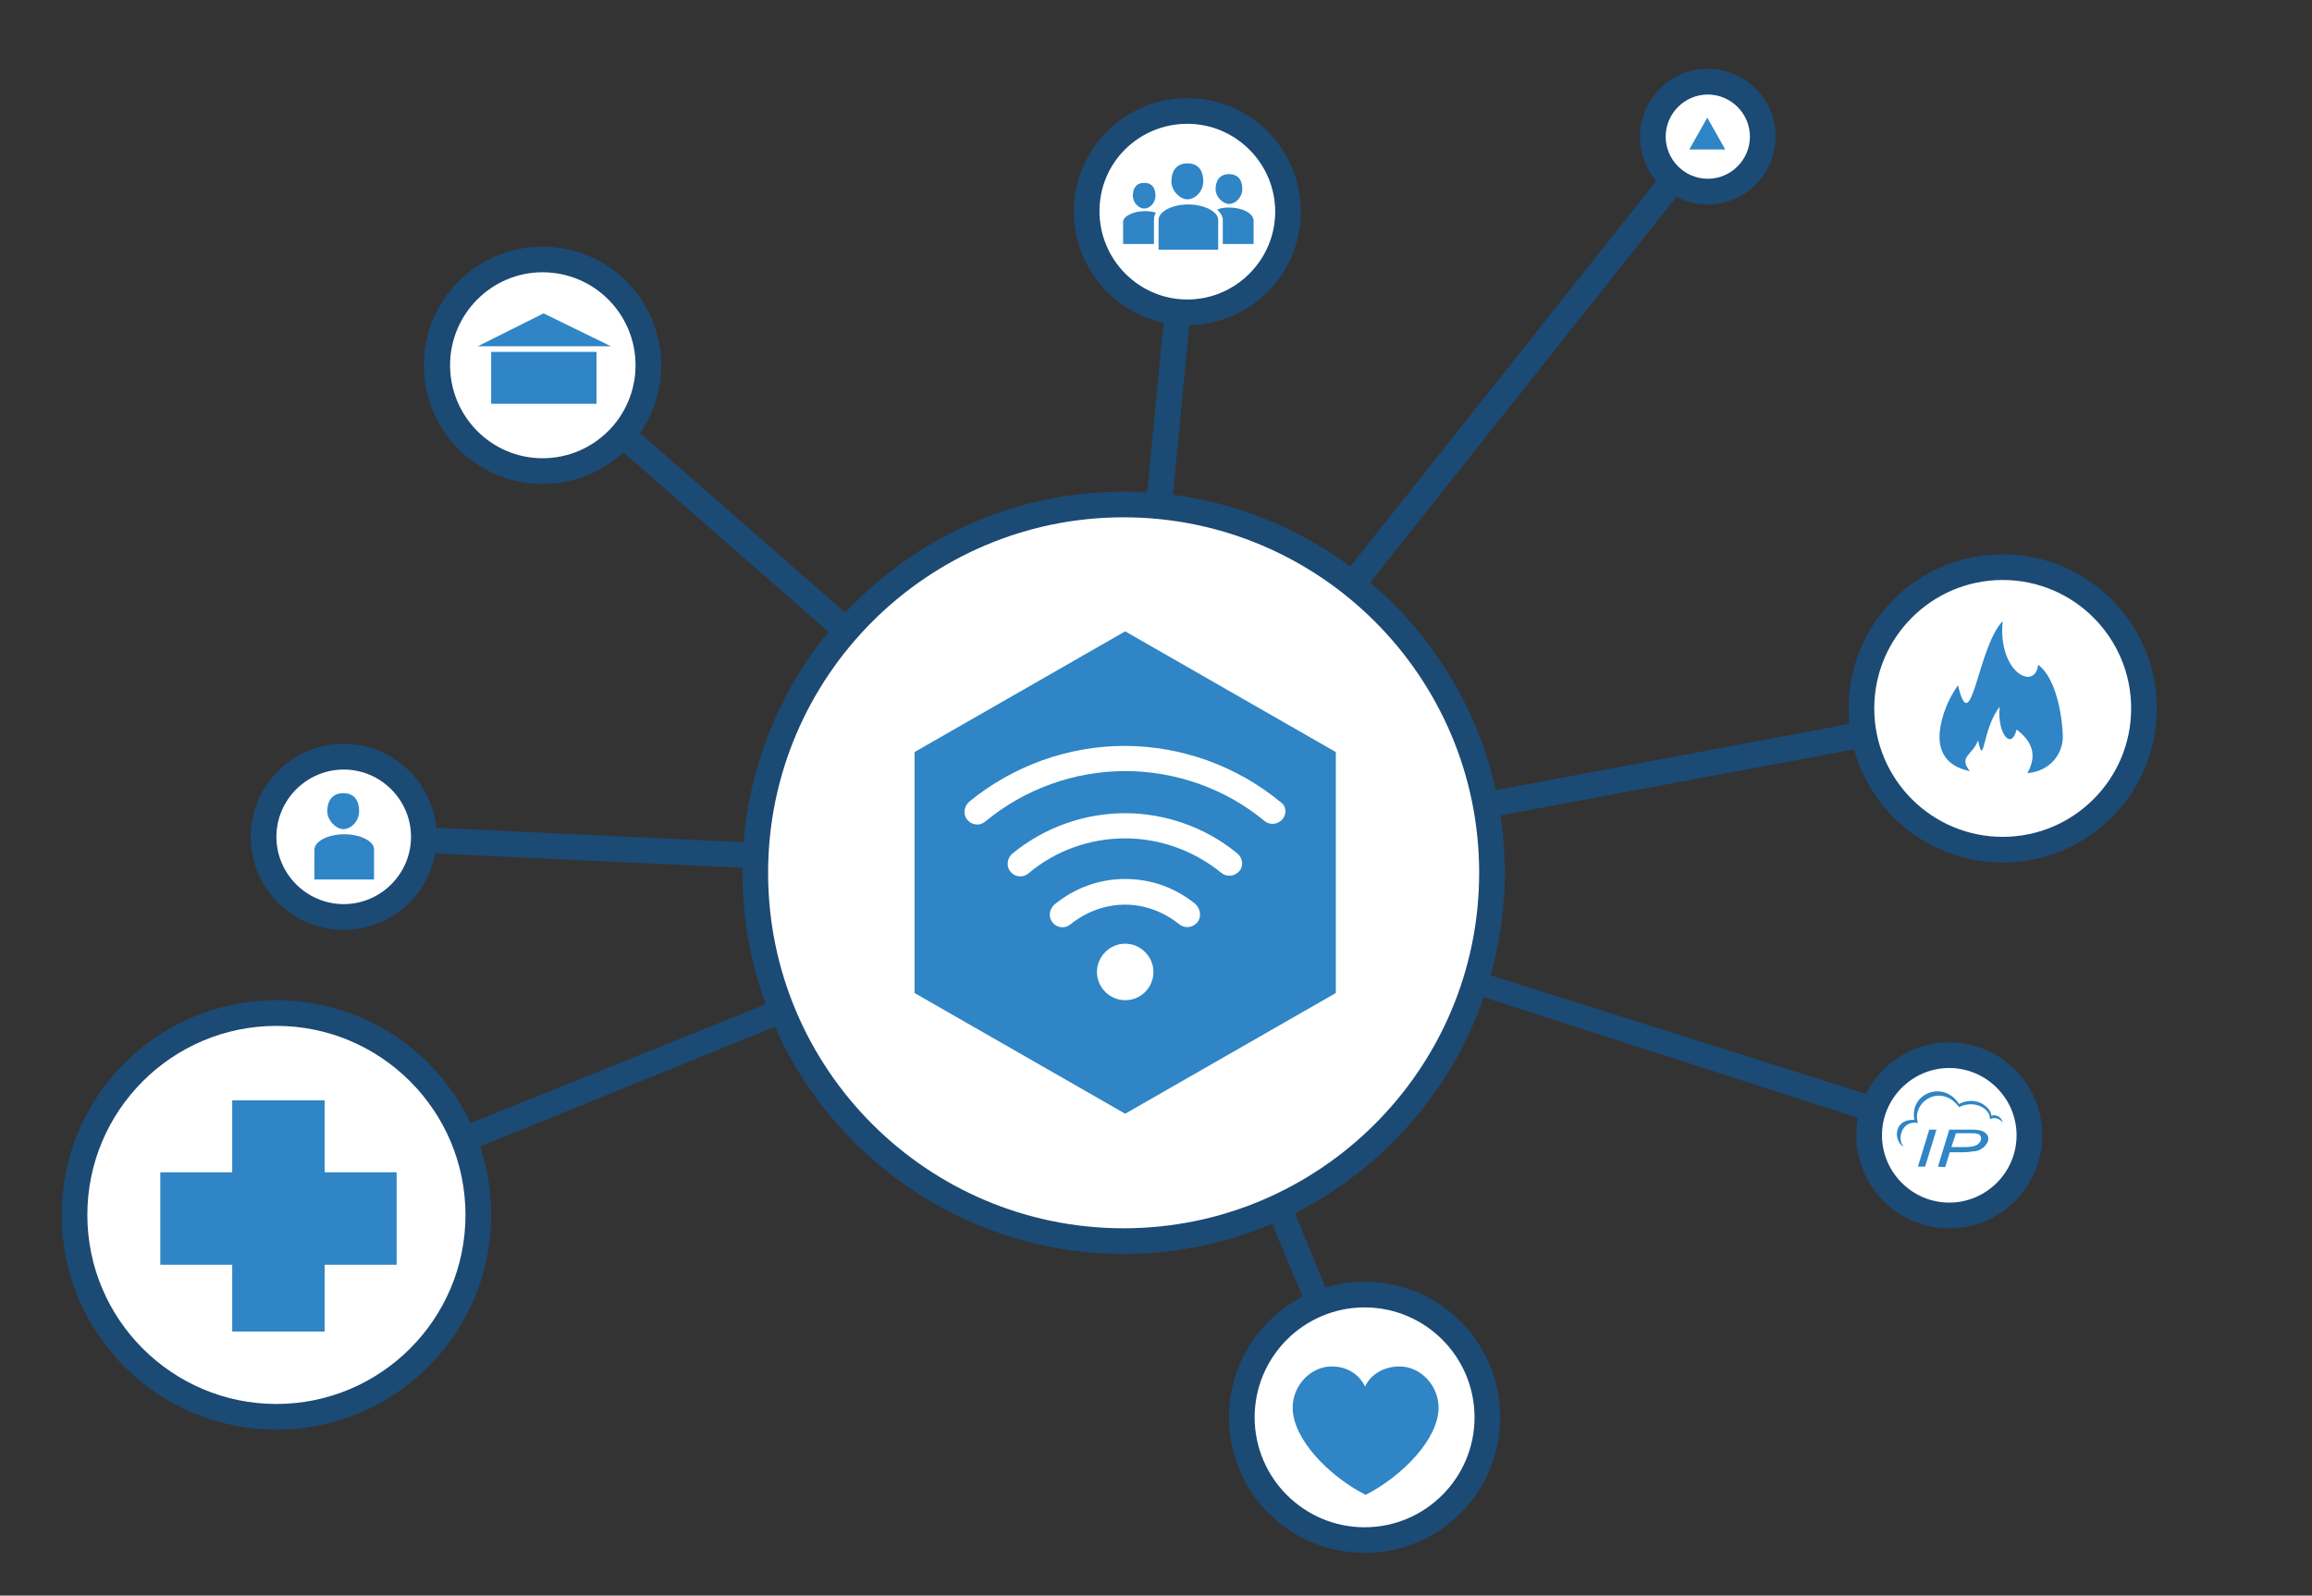 <?xml version="1.0" encoding="utf-8"?>
<!-- Generator: Adobe Illustrator 19.2.0, SVG Export Plug-In . SVG Version: 6.00 Build 0)  -->
<svg version="1.1" id="Layer_1" xmlns="http://www.w3.org/2000/svg" xmlns:xlink="http://www.w3.org/1999/xlink" x="0px" y="0px"
	 viewBox="0 0 450 310.6" style="enable-background:new 0 0 450 310.6;" xml:space="preserve">
<rect x="0" y="0" width="450" height="310.6" fill="#333333" stroke="none"/>
<style type="text/css">
	.st0{fill:#1B4A74;}
	.st1{fill:#FFFFFF;}
	.st2{fill:#2F85C5;}
	.st3{display:none;fill:#2F85C5;}
</style>
<g id="Layer_2">
	<polygon class="st0" points="220.7,175 104,72.9 107.3,69.2 216.6,164.8 228.6,40.9 233.6,41.4 	"/>
	<polygon class="st0" points="390.2,140.4 389.4,135.4 218.5,167.4 218.8,167.4 67,160.3 66.7,165.3 218.8,172.4 	"/>
	<polygon class="st0" points="266.5,271.5 262.7,274.3 217.8,167 380.5,218.4 379,223.2 226.7,174.1 	"/>
	<polygon class="st0" points="211.1,175.4 330.5,25 334.4,28.1 226.2,164.4 52.9,234.2 54.7,238.9 	"/>
	<circle class="st1" cx="218.7" cy="169.9" r="71.7"/>
	<path class="st1" d="M66.9,178.4c-8.6,0-15.6-7-15.6-15.6s7-15.6,15.6-15.6s15.6,7,15.6,15.6S75.5,178.4,66.9,178.4z"/>
	<path class="st1" d="M389.8,165.4c-15.2,0-27.5-12.3-27.5-27.5s12.3-27.5,27.5-27.5s27.5,12.3,27.5,27.5S404.9,165.4,389.8,165.4z"
		/>
	<path class="st1" d="M265.6,299.8c-13.2,0-23.9-10.7-23.9-23.9s10.7-23.9,23.9-23.9s23.9,10.7,23.9,23.9S278.8,299.8,265.6,299.8z"
		/>
	<path class="st1" d="M53.8,275.9c-21.7,0-39.3-17.6-39.3-39.3s17.6-39.3,39.3-39.3s39.3,17.6,39.3,39.3
		C93.1,258.2,75.5,275.9,53.8,275.9z"/>
	<path class="st1" d="M332.4,37.3c-5.9,0-10.7-4.8-10.7-10.7s4.8-10.7,10.7-10.7s10.7,4.8,10.7,10.7S338.3,37.3,332.4,37.3z"/>
	<path class="st1" d="M231.1,60.7c-10.8,0-19.6-8.8-19.6-19.6s8.8-19.6,19.6-19.6s19.6,8.8,19.6,19.6S241.9,60.7,231.1,60.7z"/>
	<path class="st1" d="M105.6,91.6C94.3,91.6,85,82.4,85,71c0-11.3,9.2-20.6,20.6-20.6c11.3,0,20.6,9.2,20.6,20.6
		S116.9,91.6,105.6,91.6z"/>
	<path class="st0" d="M218.7,244.1c-40.9,0-74.2-33.3-74.2-74.2s33.3-74.2,74.2-74.2s74.2,33.3,74.2,74.2
		C292.8,210.8,259.6,244.1,218.7,244.1z M218.7,100.7c-38.1,0-69.2,31-69.2,69.2s31,69.2,69.2,69.2c38.1,0,69.2-31,69.2-69.2
		S256.8,100.7,218.7,100.7z"/>
	<path class="st0" d="M105.6,53c10,0,18.1,8.1,18.1,18.1s-8.1,18.1-18.1,18.1s-18-8.2-18-18.1C87.6,61.1,95.7,53,105.6,53 M105.6,48
		c-12.7,0-23.1,10.3-23.1,23.1s10.3,23.1,23.1,23.1s23.1-10.3,23.1-23.1S118.3,48,105.6,48L105.6,48z"/>
	<path class="st0" d="M66.9,149.8c7.2,0,13.1,5.9,13.1,13.1s-5.9,13.1-13.1,13.1s-13.1-5.9-13.1-13.1S59.7,149.8,66.9,149.8
		 M66.9,144.8c-10,0-18.1,8.1-18.1,18.1s8.1,18.1,18.1,18.1S85,172.9,85,162.9S76.9,144.8,66.9,144.8L66.9,144.8z"/>
	<path class="st1" d="M379.4,236.5c-8.6,0-15.6-7-15.6-15.6s7-15.6,15.6-15.6s15.6,7,15.6,15.6S388,236.5,379.4,236.5z"/>
	<path class="st0" d="M379.4,207.9c7.2,0,13.1,5.9,13.1,13.1s-5.9,13.1-13.1,13.1s-13.1-5.9-13.1-13.1S372.2,207.9,379.4,207.9
		 M379.4,202.9c-10,0-18.1,8.1-18.1,18.1s8.1,18.1,18.1,18.1s18.1-8.1,18.1-18.1S389.3,202.9,379.4,202.9L379.4,202.9z"/>
	<path class="st0" d="M389.8,112.9c13.8,0,25,11.2,25,25s-11.2,25-25,25s-25-11.2-25-25S376,112.9,389.8,112.9 M389.8,107.9
		c-16.6,0-30,13.4-30,30s13.4,30,30,30s30-13.4,30-30S406.3,107.9,389.8,107.9L389.8,107.9z"/>
	<path class="st0" d="M265.6,254.5c11.8,0,21.4,9.6,21.4,21.4s-9.6,21.4-21.4,21.4c-11.8,0-21.4-9.6-21.4-21.4
		C244.2,264.1,253.8,254.5,265.6,254.5 M265.6,249.5c-14.6,0-26.4,11.8-26.4,26.4s11.8,26.4,26.4,26.4s26.4-11.8,26.4-26.4
		S280.2,249.5,265.6,249.5L265.6,249.5z"/>
	<path class="st0" d="M53.8,199.7c20.3,0,36.8,16.5,36.8,36.8s-16.5,36.8-36.8,36.8S17,256.8,17,236.5S33.5,199.7,53.8,199.7
		 M53.8,194.7c-23.1,0-41.8,18.7-41.8,41.8s18.7,41.8,41.8,41.8s41.8-18.7,41.8-41.8S76.9,194.7,53.8,194.7L53.8,194.7z"/>
	<path class="st0" d="M332.4,18.4c4.5,0,8.2,3.7,8.2,8.2s-3.7,8.2-8.2,8.2s-8.2-3.7-8.2-8.2S327.9,18.4,332.4,18.4 M332.4,13.4
		c-7.3,0-13.2,5.9-13.2,13.2s5.9,13.2,13.2,13.2s13.2-5.9,13.2-13.2S339.7,13.4,332.4,13.4L332.4,13.4z"/>
	<path class="st0" d="M231.1,24.1c9.4,0,17.1,7.7,17.1,17.1s-7.7,17.1-17.1,17.1S214,50.6,214,41.1S221.7,24.1,231.1,24.1
		 M231.1,19.1c-12.2,0-22.1,9.9-22.1,22.1s9.9,22.1,22.1,22.1s22.1-9.9,22.1-22.1S243.3,19.1,231.1,19.1L231.1,19.1z"/>
</g>
<path class="st2" d="M219,122.9l-41,23.5v46.9l41,23.5l41-23.5v-46.9L219,122.9z"/>
<g id="Layer_4">
	<g>
		<path class="st2" d="M239.2,39.7c1.3,0,2.6-1.3,2.6-2.9c0-1.6-0.7-2.9-2.6-2.9c-1.8,0-2.6,1.3-2.6,2.9
			C236.6,38.4,238.1,39.7,239.2,39.7z"/>
	</g>
	<g>
		<path class="st2" d="M222.7,40.6c1.1,0,2.2-1.1,2.2-2.5s-0.6-2.5-2.2-2.5c-1.6,0-2.2,1.1-2.2,2.5
			C220.5,39.5,221.7,40.6,222.7,40.6z"/>
	</g>
	<path class="st2" d="M224.6,42.8c0-0.5,0.1-1,0.4-1.4c-0.6-0.2-1.4-0.3-2.2-0.3c-2.2,0-4.2,1-4.2,2.1v4.3h6V42.8z"/>
	<path class="st2" d="M239.2,40.4c-0.9,0-1.6,0.1-2.3,0.4c0.6,0.6,1.1,1.2,1.1,2v4.7h6V43C244,41.5,241.8,40.4,239.2,40.4z"/>
	<path class="st2" d="M231.1,38.8c1.6,0,3.1-1.6,3.1-3.5s-0.8-3.5-3.1-3.5c-2.2,0-3.1,1.6-3.1,3.5S229.7,38.8,231.1,38.8z"/>
	<path class="st2" d="M231.3,39.8c-3.2,0-5.8,1.4-5.8,3v5.8h11.6v-5.8C237.1,41.2,234.4,39.8,231.3,39.8z"/>
	<path class="st2" d="M66.8,161.4c1.6,0,3.1-1.6,3.1-3.5s-0.8-3.5-3.1-3.5c-2.2,0-3.1,1.6-3.1,3.5C63.7,159.8,65.5,161.4,66.8,161.4
		z"/>
	<path class="st2" d="M67,162.4c-3.2,0-5.8,1.4-5.8,3v5.8h11.6v-5.8C72.9,163.8,70.2,162.4,67,162.4z"/>
	<polygon class="st2" points="332.3,22.9 328.8,29.1 335.8,29.1 	"/>
	<polygon class="st3" points="219,216.8 178.3,193.4 178.3,146.4 219,122.9 259.7,146.4 259.7,193.4 	"/>
</g>
<g id="icons">
	<path class="st2" d="M265.7,269.9c1.1-2.4,3.7-3.9,6.7-3.9c4.2,0,7.6,3.8,7.6,8c0,6.1-7,13.3-14.2,17c-7.2-3.7-14.2-10.9-14.2-17
		c0-4.2,3.4-8,7.6-8C262.2,266,264.5,267.5,265.7,269.9z"/>
	<polygon class="st2" points="77.2,228.2 63.2,228.2 63.2,214.2 45.2,214.2 45.2,228.2 31.2,228.2 31.2,246.2 45.2,246.2 
		45.2,259.2 63.2,259.2 63.2,246.2 77.2,246.2 	"/>
	<path class="st2" d="M396.7,129.4c-0.6,5.2-7.9,1.5-6.9-8.5c-4.9,5.1-6.1,23.5-8.7,12.5c-2.7,3.8-3.6,7.8-3.6,10
		c0,2.9,1.3,5.8,5.9,6.7c-2.3-2.9,0.6-3.1,1.6-6c1.2,5.7,0.8-2.2,4.2-6.5c-0.5,5.2,2.3,8.6,3.3,4.4c1.9,1.5,4.6,4.1,2.1,8.5
		c4.6-0.4,6.9-3.9,6.9-7.1C401.5,141.2,400.7,132.4,396.7,129.4z"/>
	<rect x="95.6" y="68.5" class="st2" width="20.5" height="10.1"/>
	<polygon class="st2" points="105.8,61 93,67.4 118.9,67.4 	"/>
</g>
<g>
	<path class="st2" d="M373.3,227.1l2.2-7.2h1.4l-2.2,7.2H373.3z"/>
	<path class="st2" d="M377.2,227.1l2.2-7.2h4.5c0.8,0,1.4,0.1,1.7,0.2c0.4,0.1,0.7,0.3,1,0.6s0.4,0.6,0.4,1c0,0.3-0.1,0.6-0.3,0.9
		c-0.2,0.3-0.4,0.6-0.7,0.8c-0.3,0.2-0.6,0.4-0.8,0.5c-0.3,0.1-0.6,0.2-0.9,0.2c-0.7,0.1-1.4,0.2-2.1,0.2h-2.7l-0.9,2.9L377.2,227.1
		L377.2,227.1z M379.8,223.3h2.4c0.9,0,1.6-0.1,2-0.2c0.4-0.1,0.8-0.3,1-0.6c0.3-0.3,0.4-0.6,0.4-0.9c0-0.2-0.1-0.4-0.2-0.6
		c-0.1-0.1-0.3-0.3-0.6-0.3c-0.2-0.1-0.7-0.1-1.4-0.1h-2.7L379.8,223.3z"/>
	<path class="st2" d="M387.3,217.9c0.2-2-2.9-3.9-6-2.4c-3.6-4.8-9.3-0.9-8,3.1c-3.4-0.6-4.1,3.6-2.7,4.6c-1.9-0.6-2.4-5.4,2-5.2
		c-1-5.2,5.7-7.8,8.7-3.1c3.6-1.8,6.3,0.9,6.3,2.3c1-0.4,2.1,0.4,2.2,1.4C389.5,217.9,388.2,217.3,387.3,217.9z"/>
</g>
<path class="st1" d="M219,194.7c-3,0-5.5-2.5-5.5-5.5c0-3,2.5-5.5,5.5-5.5c3,0,5.5,2.5,5.5,5.5C224.5,192.2,222.1,194.7,219,194.7z
	 M233,179.6c-0.9,1-2.4,1.2-3.5,0.3c-3-2.4-6.7-3.8-10.5-3.8c-3.9,0-7.6,1.4-10.6,3.8c-0.5,0.4-1,0.6-1.6,0.6
	c-0.7,0-1.4-0.3-1.9-0.9c-0.9-1-0.7-2.6,0.3-3.5c3.9-3.2,8.7-5,13.8-5c5,0,9.8,1.7,13.7,4.9C233.7,177,233.9,178.6,233,179.6z
	 M241.2,169.6c-0.9,1-2.4,1.2-3.5,0.3c-5.3-4.3-11.9-6.7-18.7-6.7c-6.9,0-13.6,2.4-18.8,6.8c-0.5,0.4-1,0.6-1.6,0.6
	c-0.7,0-1.4-0.3-1.9-0.9c-0.9-1-0.7-2.6,0.3-3.5c6.2-5.1,14-7.9,22-7.9c7.9,0,15.7,2.8,21.8,7.8C241.9,167,242.1,168.6,241.2,169.6z
	 M249.6,159.5c-0.9,1-2.4,1.2-3.5,0.3c-7.6-6.3-17.3-9.7-27.1-9.7c-9.9,0-19.6,3.5-27.2,9.8c-0.5,0.4-1,0.6-1.6,0.6
	c-0.7,0-1.4-0.3-1.9-0.9c-0.9-1-0.7-2.6,0.3-3.5c8.5-7,19.3-10.9,30.3-10.9c11,0,21.8,3.9,30.3,10.9
	C250.4,156.9,250.5,158.4,249.6,159.5z"/>
</svg>
